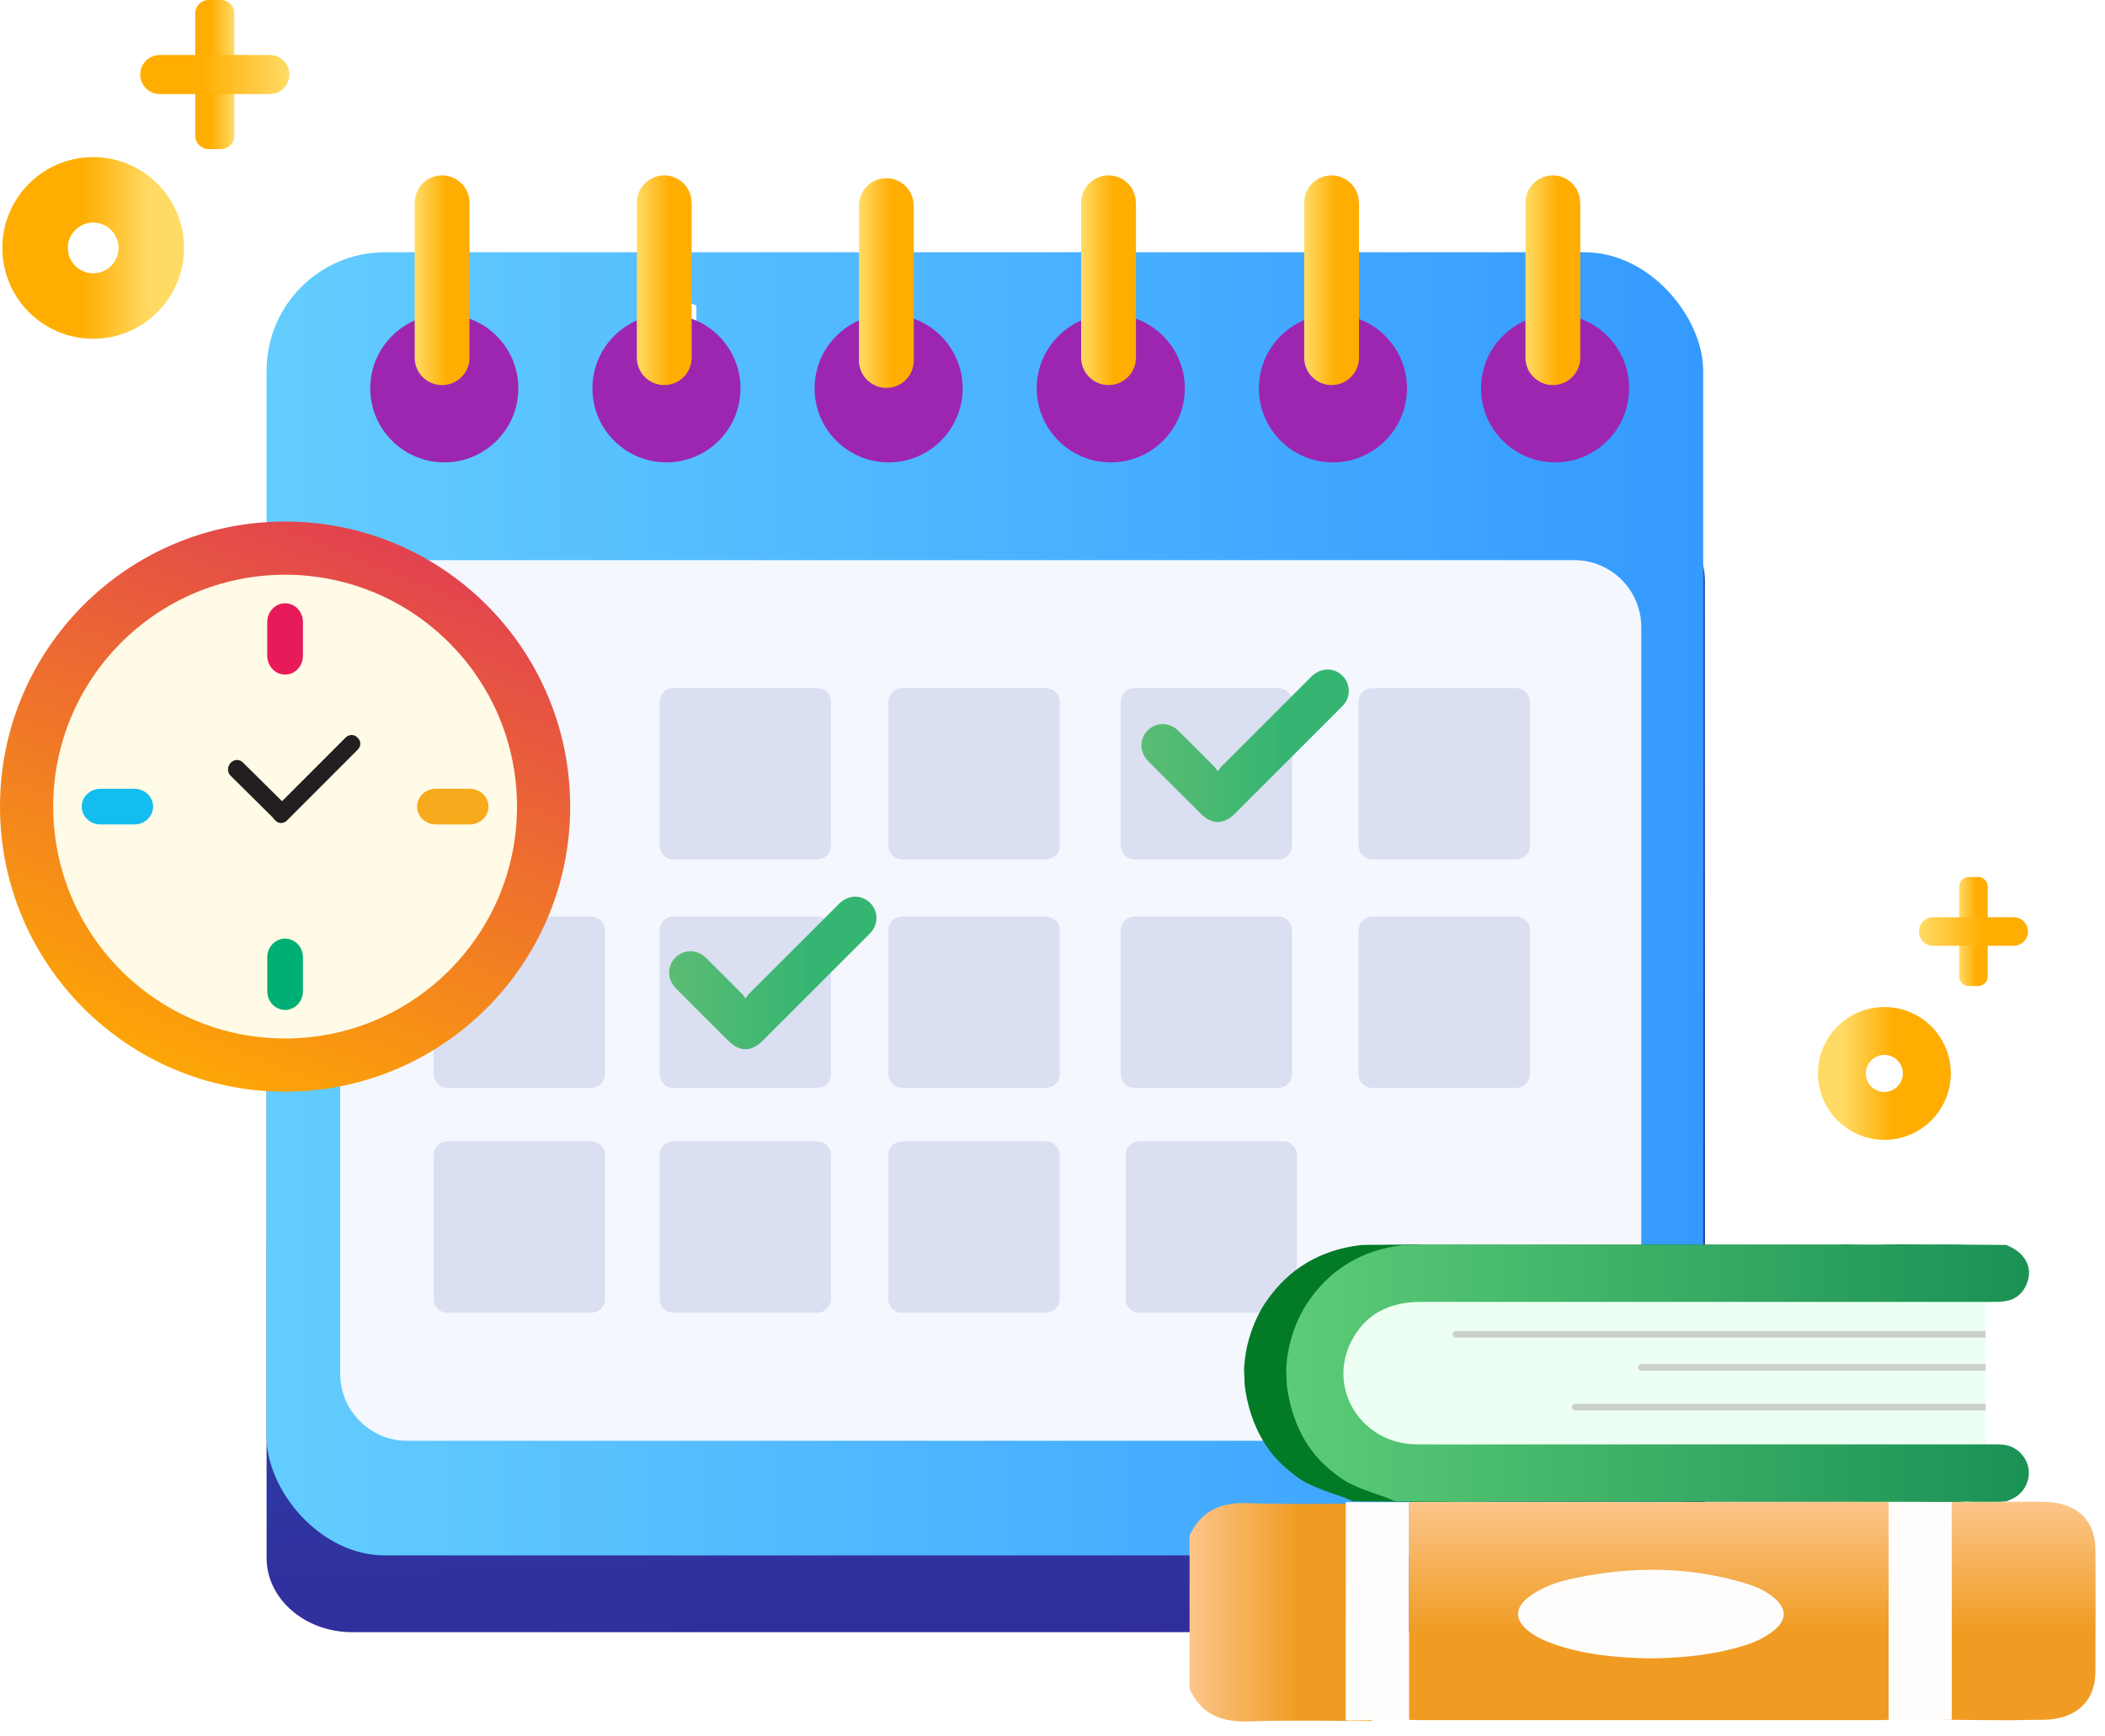 <svg width="120" height="99" viewBox="0 0 120 99" fill="none" xmlns="http://www.w3.org/2000/svg">
<path d="M112.761 56.217H112.24C111.934 56.217 111.687 55.97 111.687 55.664V50.553C111.687 50.247 111.934 50 112.24 50H112.761C113.067 50 113.314 50.247 113.314 50.553V55.664C113.314 55.968 113.067 56.217 112.761 56.217Z" fill="url(#paint0_linear_1847_5333)"/>
<path d="M109.389 53.109C109.389 52.658 109.754 52.295 110.205 52.295H114.796C115.246 52.295 115.609 52.66 115.609 53.109C115.609 53.559 115.244 53.922 114.796 53.922H110.205C109.754 53.922 109.389 53.557 109.389 53.109Z" fill="url(#paint1_linear_1847_5333)"/>
<path d="M107.423 63.622C108.761 63.622 109.845 62.538 109.845 61.2C109.845 59.862 108.761 58.778 107.423 58.778C106.085 58.778 105 59.862 105 61.2C105 62.538 106.085 63.622 107.423 63.622Z" stroke="url(#paint2_linear_1847_5333)" stroke-width="2.732" stroke-miterlimit="10"/>
<path d="M11.889 8.499H12.601C13.02 8.499 13.357 8.161 13.357 7.742V0.756C13.357 0.338 13.02 0 12.601 0H11.889C11.47 0 11.132 0.338 11.132 0.756V7.742C11.132 8.158 11.47 8.499 11.889 8.499Z" fill="url(#paint3_linear_1847_5333)"/>
<path d="M16.498 4.25C16.498 3.634 15.999 3.137 15.383 3.137H9.107C8.491 3.137 7.995 3.636 7.995 4.25C7.995 4.865 8.494 5.362 9.107 5.362H15.383C15.999 5.362 16.498 4.863 16.498 4.25Z" fill="url(#paint4_linear_1847_5333)"/>
<path d="M5.312 17.447C3.482 17.447 2 15.965 2 14.136C2 12.307 3.482 10.825 5.312 10.825C7.141 10.825 8.624 12.307 8.624 14.136C8.624 15.965 7.141 17.447 5.312 17.447Z" stroke="url(#paint5_linear_1847_5333)" stroke-width="3.734" stroke-miterlimit="10"/>
<path d="M92.317 28.891H20.078C17.381 28.891 15.197 30.785 15.197 33.123V88.825C15.197 91.156 17.381 93.057 20.078 93.057H92.308C93.484 93.057 94.576 92.693 95.416 92.089C95.736 91.863 96.021 91.601 96.265 91.302C96.853 90.61 97.197 89.75 97.197 88.818V33.13C97.197 30.792 95.013 28.898 92.317 28.898V28.891ZM82.044 32.715V35.294C82.044 36.037 82.733 36.641 83.598 36.641C84.463 36.641 85.152 36.037 85.152 35.294V32.744C86.437 33.261 87.319 34.383 87.319 35.694C87.319 37.486 85.639 38.95 83.556 38.95C81.472 38.95 79.801 37.493 79.801 35.694C79.801 34.361 80.725 33.21 82.044 32.708V32.715ZM70.62 32.73V35.301C70.62 36.044 71.309 36.648 72.174 36.648C73.039 36.648 73.728 36.044 73.728 35.301V32.737C75.021 33.247 75.928 34.383 75.928 35.702C75.928 37.493 74.249 38.958 72.174 38.958C70.099 38.958 68.411 37.501 68.411 35.702C68.411 34.376 69.318 33.239 70.62 32.73ZM59.238 32.73V35.301C59.238 36.044 59.927 36.648 60.792 36.648C61.657 36.648 62.346 36.044 62.346 35.301V32.737C63.639 33.247 64.547 34.383 64.547 35.702C64.547 37.493 62.867 38.958 60.792 38.958C58.717 38.958 57.029 37.501 57.029 35.702C57.029 34.376 57.936 33.239 59.238 32.73ZM47.822 32.73V35.301C47.822 36.044 48.511 36.648 49.376 36.648C50.242 36.648 50.93 36.044 50.93 35.301V32.737C52.232 33.247 53.131 34.383 53.131 35.702C53.131 37.493 51.451 38.958 49.376 38.958C47.302 38.958 45.613 37.501 45.613 35.702C45.613 34.376 46.52 33.239 47.822 32.73ZM36.398 32.73V35.301C36.398 36.044 37.087 36.648 37.953 36.648C38.818 36.648 39.507 36.044 39.507 35.301V32.737C40.8 33.247 41.707 34.383 41.707 35.702C41.707 37.493 40.027 38.958 37.953 38.958C35.878 38.958 34.189 37.501 34.189 35.702C34.189 34.376 35.096 33.239 36.398 32.73ZM25.495 32.737V35.301C25.495 36.044 26.193 36.648 27.049 36.648C27.906 36.648 28.603 36.044 28.603 35.301V32.73C29.905 33.239 30.813 34.376 30.813 35.702C30.813 37.493 29.133 38.958 27.049 38.958C24.966 38.958 23.295 37.501 23.295 35.702C23.295 34.383 24.194 33.247 25.495 32.737Z" fill="url(#paint6_linear_1847_5333)"/>
<rect x="15.197" y="14.382" width="81.897" height="74.298" rx="6.754" fill="url(#paint7_linear_1847_5333)"/>
<path d="M89.74 31.935H23.218C21.106 31.935 19.393 33.647 19.393 35.76V78.321C19.393 80.433 21.106 82.145 23.218 82.145H89.74C91.853 82.145 93.565 80.433 93.565 78.321V35.76C93.565 33.647 91.853 31.935 89.74 31.935Z" fill="#F5F7FF"/>
<path d="M39.699 17.421V20.393C39.699 21.255 38.998 21.955 38.137 21.955C37.276 21.955 36.575 21.255 36.575 20.393V17.413C37.048 17.193 37.58 17.075 38.137 17.075C38.694 17.075 39.218 17.193 39.699 17.421Z" fill="#FFFFFC"/>
<path d="M46.588 39.23H38.39C37.956 39.23 37.605 39.581 37.605 40.015V48.213C37.605 48.647 37.956 48.998 38.39 48.998H46.588C47.022 48.998 47.373 48.647 47.373 48.213V40.015C47.373 39.581 47.022 39.23 46.588 39.23Z" fill="#DADFF2"/>
<path d="M59.624 39.23H51.426C50.993 39.23 50.641 39.581 50.641 40.015V48.213C50.641 48.647 50.993 48.998 51.426 48.998H59.624C60.058 48.998 60.41 48.647 60.41 48.213V40.015C60.41 39.581 60.058 39.23 59.624 39.23Z" fill="#DADFF2"/>
<path d="M72.871 39.23H64.673C64.24 39.23 63.888 39.581 63.888 40.015V48.213C63.888 48.647 64.24 48.998 64.673 48.998H72.871C73.305 48.998 73.656 48.647 73.656 48.213V40.015C73.656 39.581 73.305 39.23 72.871 39.23Z" fill="#DADFF2"/>
<path d="M86.431 39.23H78.233C77.799 39.23 77.448 39.581 77.448 40.015V48.213C77.448 48.647 77.799 48.998 78.233 48.998H86.431C86.865 48.998 87.216 48.647 87.216 48.213V40.015C87.216 39.581 86.865 39.23 86.431 39.23Z" fill="#DADFF2"/>
<path d="M46.588 52.257H38.39C37.956 52.257 37.605 52.609 37.605 53.042V61.24C37.605 61.674 37.956 62.026 38.39 62.026H46.588C47.022 62.026 47.373 61.674 47.373 61.24V53.042C47.373 52.609 47.022 52.257 46.588 52.257Z" fill="#DADFF2"/>
<path d="M33.705 52.257H25.506C25.073 52.257 24.721 52.609 24.721 53.042V61.24C24.721 61.674 25.073 62.026 25.506 62.026H33.705C34.138 62.026 34.49 61.674 34.49 61.24V53.042C34.49 52.609 34.138 52.257 33.705 52.257Z" fill="#DADFF2"/>
<path d="M59.624 52.257H51.426C50.993 52.257 50.641 52.609 50.641 53.042V61.24C50.641 61.674 50.993 62.026 51.426 62.026H59.624C60.058 62.026 60.41 61.674 60.41 61.24V53.042C60.41 52.609 60.058 52.257 59.624 52.257Z" fill="#DADFF2"/>
<path d="M72.871 52.257H64.673C64.24 52.257 63.888 52.609 63.888 53.042V61.24C63.888 61.674 64.24 62.026 64.673 62.026H72.871C73.305 62.026 73.656 61.674 73.656 61.24V53.042C73.656 52.609 73.305 52.257 72.871 52.257Z" fill="#DADFF2"/>
<path d="M86.431 52.257H78.233C77.799 52.257 77.448 52.609 77.448 53.042V61.24C77.448 61.674 77.799 62.026 78.233 62.026H86.431C86.865 62.026 87.216 61.674 87.216 61.24V53.042C87.216 52.609 86.865 52.257 86.431 52.257Z" fill="#DADFF2"/>
<path d="M46.588 65.074H38.39C37.956 65.074 37.605 65.425 37.605 65.859V74.057C37.605 74.491 37.956 74.842 38.39 74.842H46.588C47.022 74.842 47.373 74.491 47.373 74.057V65.859C47.373 65.425 47.022 65.074 46.588 65.074Z" fill="#DADFF2"/>
<path d="M33.705 65.074H25.506C25.073 65.074 24.721 65.425 24.721 65.859V74.057C24.721 74.491 25.073 74.842 25.506 74.842H33.705C34.138 74.842 34.49 74.491 34.49 74.057V65.859C34.49 65.425 34.138 65.074 33.705 65.074Z" fill="#DADFF2"/>
<path d="M59.624 65.074H51.426C50.993 65.074 50.641 65.425 50.641 65.859V74.057C50.641 74.491 50.993 74.842 51.426 74.842H59.624C60.058 74.842 60.41 74.491 60.41 74.057V65.859C60.41 65.425 60.058 65.074 59.624 65.074Z" fill="#DADFF2"/>
<path d="M73.15 65.074H64.952C64.518 65.074 64.167 65.425 64.167 65.859V74.057C64.167 74.491 64.518 74.842 64.952 74.842H73.15C73.584 74.842 73.935 74.491 73.935 74.057V65.859C73.935 65.425 73.584 65.074 73.15 65.074Z" fill="#DADFF2"/>
<path d="M69.41 43.975C69.511 43.856 69.562 43.78 69.621 43.713C71.335 41.999 73.04 40.294 74.754 38.58C75.236 38.098 75.903 38.039 76.409 38.419C76.95 38.833 77.051 39.61 76.629 40.142C76.561 40.226 76.485 40.302 76.401 40.386C74.408 42.379 72.407 44.38 70.415 46.372C69.756 47.031 69.081 47.031 68.431 46.372C67.443 45.385 66.447 44.397 65.459 43.401C64.96 42.902 64.944 42.168 65.391 41.678C65.872 41.163 66.649 41.146 67.173 41.661C67.865 42.345 68.557 43.037 69.241 43.73C69.3 43.789 69.334 43.856 69.41 43.966V43.975Z" fill="url(#paint8_linear_1847_5333)"/>
<path d="M42.485 56.926C42.587 56.808 42.637 56.732 42.696 56.664C44.41 54.95 46.116 53.245 47.83 51.531C48.311 51.05 48.978 50.991 49.484 51.371C50.025 51.784 50.126 52.561 49.704 53.093C49.636 53.178 49.56 53.253 49.476 53.338C47.483 55.33 45.482 57.331 43.49 59.324C42.831 59.983 42.156 59.983 41.506 59.324C40.518 58.336 39.522 57.348 38.534 56.352C38.036 55.854 38.019 55.119 38.466 54.63C38.948 54.115 39.724 54.098 40.248 54.613C40.94 55.297 41.632 55.989 42.316 56.681C42.375 56.74 42.409 56.808 42.485 56.918V56.926Z" fill="url(#paint9_linear_1847_5333)"/>
<path d="M16.253 62.24C25.229 62.24 32.505 54.964 32.505 45.988C32.505 37.011 25.229 29.735 16.253 29.735C7.277 29.735 0 37.011 0 45.988C0 54.964 7.277 62.24 16.253 62.24Z" fill="url(#paint10_linear_1847_5333)"/>
<path d="M16.253 59.208C23.554 59.208 29.473 53.289 29.473 45.988C29.473 38.687 23.554 32.768 16.253 32.768C8.952 32.768 3.033 38.687 3.033 45.988C3.033 53.289 8.952 59.208 16.253 59.208Z" fill="#FFFBE6"/>
<path d="M15.236 56.513C15.236 57.103 15.692 57.581 16.253 57.581C16.815 57.581 17.27 57.103 17.27 56.513V54.581C17.27 53.991 16.815 53.513 16.253 53.513C15.692 53.513 15.236 53.991 15.236 54.581V56.513Z" fill="#00AF73"/>
<path d="M15.236 37.395C15.236 37.984 15.692 38.462 16.253 38.462C16.815 38.462 17.27 37.984 17.27 37.395V35.462C17.27 34.873 16.815 34.395 16.253 34.395C15.692 34.395 15.236 34.873 15.236 35.462V37.395Z" fill="#E71B5A"/>
<path d="M26.778 47.005C27.368 47.005 27.846 46.549 27.846 45.988C27.846 45.426 27.368 44.971 26.778 44.971L24.846 44.971C24.256 44.971 23.778 45.426 23.778 45.988C23.778 46.549 24.256 47.005 24.846 47.005L26.778 47.005Z" fill="#F6AA1C"/>
<path d="M7.66 47.005C8.25 47.005 8.728 46.549 8.728 45.988C8.728 45.426 8.25 44.971 7.66 44.971L5.728 44.971C5.138 44.971 4.66 45.426 4.66 45.988C4.66 46.549 5.138 47.005 5.728 47.005L7.66 47.005Z" fill="#14BDEF"/>
<path d="M15.719 46.799L15.65 46.73C15.478 46.559 15.487 46.272 15.669 46.089L19.707 42.047C19.889 41.864 20.176 41.855 20.348 42.026L20.417 42.096C20.589 42.267 20.58 42.554 20.397 42.737L16.36 46.779C16.177 46.962 15.89 46.971 15.719 46.799Z" fill="#231F20"/>
<path d="M13.835 43.459C13.645 43.27 13.335 43.289 13.143 43.499C12.951 43.709 12.949 44.032 13.139 44.22L15.602 46.66C15.792 46.848 16.102 46.83 16.294 46.62C16.486 46.409 16.488 46.086 16.299 45.898L13.835 43.459Z" fill="#231F20"/>
<path d="M67.806 87.566C68.439 86.173 69.537 85.641 71.124 85.7C73.488 85.785 75.86 85.726 78.233 85.726C78.233 89.854 78.224 93.991 78.216 98.12C75.877 98.12 73.53 98.061 71.2 98.145C69.604 98.204 68.464 97.715 67.814 96.288V87.566H67.806Z" fill="url(#paint11_linear_1847_5333)"/>
<path d="M107.665 98.052C107.547 98.052 107.429 98.069 107.302 98.069H80.673C80.555 98.069 80.436 98.052 80.318 98.052C80.318 93.915 80.318 89.778 80.318 85.633C89.436 85.633 98.546 85.633 107.665 85.633C107.665 89.77 107.665 93.907 107.665 98.052Z" fill="url(#paint12_linear_1847_5333)"/>
<path d="M93.989 94.552C92.192 94.508 90.299 94.357 88.484 93.7C87.989 93.522 87.513 93.302 87.105 92.968C86.349 92.346 86.351 91.675 87.121 91.074C87.903 90.464 88.828 90.172 89.778 89.975C93.046 89.293 96.297 89.3 99.514 90.275C100.139 90.464 100.734 90.728 101.224 91.179C101.838 91.746 101.841 92.33 101.208 92.885C100.431 93.566 99.465 93.839 98.491 94.073C97.05 94.418 95.58 94.533 93.989 94.552Z" fill="#FEFDFC"/>
<path d="M114.572 98.078C112.554 98.061 110.536 98.052 108.518 98.036C108.518 93.898 108.518 89.761 108.518 85.624C111.169 85.624 113.812 85.624 116.463 85.624C118.329 85.624 119.443 86.629 119.452 88.335C119.469 90.656 119.46 92.987 119.452 95.308C119.452 97.014 118.337 98.027 116.488 98.052C115.847 98.052 115.205 98.069 114.563 98.078H114.572Z" fill="url(#paint13_linear_1847_5333)"/>
<path d="M80.318 85.633C80.318 89.77 80.318 93.907 80.318 98.044C79.17 98.061 78.022 98.078 76.873 98.095C76.823 98.086 76.763 98.069 76.713 98.061C76.713 93.924 76.721 89.778 76.721 85.641C77.92 85.641 79.119 85.641 80.318 85.641V85.633Z" fill="#FEFDFC"/>
<path d="M111.262 85.633C111.262 89.77 111.262 93.907 111.262 98.044C110.063 98.103 108.864 98.103 107.665 98.044C107.665 93.907 107.665 89.77 107.665 85.633C108.864 85.633 110.063 85.633 111.262 85.633Z" fill="#FEFDFC"/>
<g filter="url(#filter0_i_1847_5333)">
<circle cx="50.658" cy="21.297" r="4.221" fill="#9D26B0"/>
</g>
<g filter="url(#filter1_i_1847_5333)">
<circle cx="63.322" cy="21.297" r="4.221" fill="#9D26B0"/>
</g>
<g filter="url(#filter2_i_1847_5333)">
<circle cx="75.987" cy="21.297" r="4.221" fill="#9D26B0"/>
</g>
<g filter="url(#filter3_i_1847_5333)">
<circle cx="88.651" cy="21.297" r="4.221" fill="#9D26B0"/>
</g>
<g filter="url(#filter4_i_1847_5333)">
<circle cx="25.329" cy="21.297" r="4.221" fill="#9D26B0"/>
</g>
<g filter="url(#filter5_i_1847_5333)">
<circle cx="37.993" cy="21.297" r="4.221" fill="#9D26B0"/>
</g>
<path d="M26.764 11.562V20.393C26.764 21.255 26.072 21.955 25.202 21.955C24.333 21.955 23.64 21.255 23.64 20.393V11.562C23.64 10.701 24.341 10 25.202 10C25.633 10 26.021 10.177 26.308 10.456C26.587 10.735 26.764 11.123 26.764 11.553V11.562Z" fill="url(#paint14_linear_1847_5333)"/>
<path d="M39.429 11.562V20.393C39.429 21.255 38.728 21.955 37.867 21.955C37.006 21.955 36.305 21.255 36.305 20.393V11.562C36.305 10.701 36.997 10 37.867 10C38.297 10 38.686 10.177 38.965 10.456C39.252 10.735 39.42 11.123 39.42 11.553L39.429 11.562Z" fill="url(#paint15_linear_1847_5333)"/>
<path d="M64.758 11.562V20.393C64.758 21.255 64.057 21.955 63.196 21.955C62.335 21.955 61.634 21.255 61.634 20.393V11.562C61.634 10.701 62.326 10 63.196 10C63.626 10 64.015 10.177 64.293 10.456C64.58 10.735 64.749 11.123 64.749 11.553L64.758 11.562Z" fill="url(#paint16_linear_1847_5333)"/>
<path d="M77.473 11.562V20.393C77.473 21.255 76.772 21.955 75.911 21.955C75.05 21.955 74.349 21.255 74.349 20.393V11.562C74.349 10.701 75.041 10 75.911 10C76.341 10 76.73 10.177 77.008 10.456C77.296 10.735 77.464 11.123 77.464 11.553L77.473 11.562Z" fill="url(#paint17_linear_1847_5333)"/>
<path d="M90.087 11.562V20.393C90.087 21.255 89.386 21.955 88.525 21.955C87.663 21.955 86.963 21.255 86.963 20.393V11.562C86.963 10.701 87.655 10 88.525 10C88.955 10 89.344 10.177 89.622 10.456C89.901 10.735 90.078 11.123 90.078 11.553L90.087 11.562Z" fill="url(#paint18_linear_1847_5333)"/>
<path d="M52.093 11.723V20.554C52.093 21.415 51.392 22.116 50.531 22.116C49.67 22.116 48.969 21.415 48.969 20.554V11.723C48.969 10.861 49.662 10.161 50.531 10.161C50.962 10.161 51.35 10.338 51.629 10.616C51.907 10.895 52.085 11.283 52.085 11.714L52.093 11.723Z" fill="url(#paint19_linear_1847_5333)"/>
<path d="M111.978 70.988C113.027 71.395 113.495 72.233 113.163 73.132C112.937 73.743 112.499 74.113 111.842 74.196C111.6 74.226 111.351 74.226 111.102 74.226C100.27 74.226 89.43 74.226 78.598 74.226C76.854 74.226 75.473 74.868 74.65 76.445C73.231 79.17 75.216 82.326 78.349 82.348C81.036 82.363 83.731 82.348 86.418 82.348H111.132C111.457 82.348 111.782 82.333 112.091 82.424C112.718 82.605 113.193 83.194 113.254 83.835C113.306 84.492 112.959 85.126 112.363 85.428C112.242 85.489 112.114 85.541 111.993 85.594C111.857 85.602 111.721 85.609 111.585 85.624H110.053C109.932 85.624 109.804 85.609 109.683 85.609H82.689C82.569 85.609 82.44 85.617 82.32 85.624H80.734C79.557 85.617 78.379 85.602 77.202 85.594C77.156 85.594 77.088 85.579 77.005 85.549C76.93 85.519 76.885 85.489 76.869 85.481C76.673 85.353 75.005 84.9 74.22 84.394C73.812 84.13 73.427 83.82 73.05 83.466C71.744 82.205 71.314 80.665 71.17 80.106C71.042 79.616 70.981 79.193 70.951 78.891C70.944 78.619 70.929 78.348 70.921 78.068C70.936 77.721 70.981 77.253 71.102 76.717C71.382 75.502 71.887 74.649 72.106 74.317C73.42 72.339 75.269 71.252 77.617 70.98C78.643 70.973 79.67 70.957 80.697 70.95C80.802 70.95 80.908 70.965 81.021 70.965H104.829C104.935 70.965 105.041 70.957 105.154 70.95C106.226 70.988 107.298 70.988 108.37 70.95C109.577 70.957 110.785 70.973 111.985 70.98L111.978 70.988Z" fill="#027A26"/>
<path d="M113.208 73.139H76.575V83.405H113.208V73.139Z" fill="#EDFFF2"/>
<path d="M114.378 70.988C115.428 71.395 115.896 72.233 115.563 73.132C115.337 73.743 114.899 74.113 114.242 74.196C114.001 74.226 113.752 74.226 113.503 74.226C102.67 74.226 91.831 74.226 80.998 74.226C79.255 74.226 77.873 74.868 77.05 76.445C75.631 79.17 77.617 82.326 80.749 82.348C83.437 82.363 86.132 82.348 88.819 82.348H113.533C113.857 82.348 114.182 82.333 114.492 82.424C115.118 82.605 115.594 83.194 115.654 83.835C115.707 84.492 115.36 85.126 114.763 85.428C114.642 85.489 114.514 85.541 114.393 85.594C114.257 85.602 114.122 85.609 113.986 85.624H112.453C112.333 85.624 112.204 85.609 112.084 85.609H85.09C84.969 85.609 84.841 85.617 84.72 85.624H83.135C81.957 85.617 80.779 85.602 79.602 85.594C79.557 85.594 79.489 85.579 79.406 85.549C79.33 85.519 79.285 85.489 79.27 85.481C79.074 85.353 77.405 84.9 76.62 84.394C76.213 84.13 75.828 83.82 75.45 83.466C74.144 82.205 73.714 80.665 73.571 80.106C73.442 79.616 73.382 79.193 73.352 78.891C73.344 78.619 73.329 78.348 73.322 78.068C73.337 77.721 73.382 77.253 73.503 76.717C73.782 75.502 74.288 74.649 74.507 74.317C75.82 72.339 77.669 71.252 80.017 70.98C81.044 70.973 82.07 70.957 83.097 70.95C83.203 70.95 83.308 70.965 83.421 70.965H107.23C107.335 70.965 107.441 70.957 107.554 70.95C108.626 70.988 109.698 70.988 110.77 70.95C111.978 70.957 113.186 70.973 114.386 70.98L114.378 70.988Z" fill="url(#paint20_linear_1847_5333)"/>
<path opacity="0.7" d="M93.566 77.774C93.462 77.774 93.378 77.858 93.378 77.963C93.378 78.067 93.462 78.151 93.566 78.151L93.566 77.774ZM113.193 77.774L93.566 77.774L93.566 78.151L113.193 78.151L113.193 77.774Z" fill="#BDBDBC"/>
<path opacity="0.7" d="M89.792 80.038C89.688 80.038 89.603 80.123 89.603 80.227C89.603 80.332 89.688 80.416 89.792 80.416L89.792 80.038ZM113.193 80.038L89.792 80.038L89.792 80.416L113.193 80.416L113.193 80.038Z" fill="#BDBDBC"/>
<path opacity="0.7" d="M82.999 75.887C82.895 75.887 82.81 75.971 82.81 76.076C82.81 76.18 82.895 76.264 82.999 76.264V75.887ZM113.193 75.887H82.999V76.264H113.193V75.887Z" fill="#BDBDBC"/>
<defs>
<filter id="filter0_i_1847_5333" x="46.437" y="17.075" width="8.443" height="9.287" filterUnits="userSpaceOnUse" color-interpolation-filters="sRGB">
<feFlood flood-opacity="0" result="BackgroundImageFix"/>
<feBlend mode="normal" in="SourceGraphic" in2="BackgroundImageFix" result="shape"/>
<feColorMatrix in="SourceAlpha" type="matrix" values="0 0 0 0 0 0 0 0 0 0 0 0 0 0 0 0 0 0 127 0" result="hardAlpha"/>
<feOffset dy="0.844"/>
<feGaussianBlur stdDeviation="2.533"/>
<feComposite in2="hardAlpha" operator="arithmetic" k2="-1" k3="1"/>
<feColorMatrix type="matrix" values="0 0 0 0 0.4 0 0 0 0 0.055 0 0 0 0 0.455 0 0 0 1 0"/>
<feBlend mode="normal" in2="shape" result="effect1_innerShadow_1847_5333"/>
</filter>
<filter id="filter1_i_1847_5333" x="59.101" y="17.075" width="8.443" height="9.287" filterUnits="userSpaceOnUse" color-interpolation-filters="sRGB">
<feFlood flood-opacity="0" result="BackgroundImageFix"/>
<feBlend mode="normal" in="SourceGraphic" in2="BackgroundImageFix" result="shape"/>
<feColorMatrix in="SourceAlpha" type="matrix" values="0 0 0 0 0 0 0 0 0 0 0 0 0 0 0 0 0 0 127 0" result="hardAlpha"/>
<feOffset dy="0.844"/>
<feGaussianBlur stdDeviation="2.533"/>
<feComposite in2="hardAlpha" operator="arithmetic" k2="-1" k3="1"/>
<feColorMatrix type="matrix" values="0 0 0 0 0.4 0 0 0 0 0.055 0 0 0 0 0.455 0 0 0 1 0"/>
<feBlend mode="normal" in2="shape" result="effect1_innerShadow_1847_5333"/>
</filter>
<filter id="filter2_i_1847_5333" x="71.765" y="17.075" width="8.443" height="9.287" filterUnits="userSpaceOnUse" color-interpolation-filters="sRGB">
<feFlood flood-opacity="0" result="BackgroundImageFix"/>
<feBlend mode="normal" in="SourceGraphic" in2="BackgroundImageFix" result="shape"/>
<feColorMatrix in="SourceAlpha" type="matrix" values="0 0 0 0 0 0 0 0 0 0 0 0 0 0 0 0 0 0 127 0" result="hardAlpha"/>
<feOffset dy="0.844"/>
<feGaussianBlur stdDeviation="2.533"/>
<feComposite in2="hardAlpha" operator="arithmetic" k2="-1" k3="1"/>
<feColorMatrix type="matrix" values="0 0 0 0 0.4 0 0 0 0 0.055 0 0 0 0 0.455 0 0 0 1 0"/>
<feBlend mode="normal" in2="shape" result="effect1_innerShadow_1847_5333"/>
</filter>
<filter id="filter3_i_1847_5333" x="84.43" y="17.075" width="8.443" height="9.287" filterUnits="userSpaceOnUse" color-interpolation-filters="sRGB">
<feFlood flood-opacity="0" result="BackgroundImageFix"/>
<feBlend mode="normal" in="SourceGraphic" in2="BackgroundImageFix" result="shape"/>
<feColorMatrix in="SourceAlpha" type="matrix" values="0 0 0 0 0 0 0 0 0 0 0 0 0 0 0 0 0 0 127 0" result="hardAlpha"/>
<feOffset dy="0.844"/>
<feGaussianBlur stdDeviation="2.533"/>
<feComposite in2="hardAlpha" operator="arithmetic" k2="-1" k3="1"/>
<feColorMatrix type="matrix" values="0 0 0 0 0.4 0 0 0 0 0.055 0 0 0 0 0.455 0 0 0 1 0"/>
<feBlend mode="normal" in2="shape" result="effect1_innerShadow_1847_5333"/>
</filter>
<filter id="filter4_i_1847_5333" x="21.107" y="17.075" width="8.443" height="9.287" filterUnits="userSpaceOnUse" color-interpolation-filters="sRGB">
<feFlood flood-opacity="0" result="BackgroundImageFix"/>
<feBlend mode="normal" in="SourceGraphic" in2="BackgroundImageFix" result="shape"/>
<feColorMatrix in="SourceAlpha" type="matrix" values="0 0 0 0 0 0 0 0 0 0 0 0 0 0 0 0 0 0 127 0" result="hardAlpha"/>
<feOffset dy="0.844"/>
<feGaussianBlur stdDeviation="2.533"/>
<feComposite in2="hardAlpha" operator="arithmetic" k2="-1" k3="1"/>
<feColorMatrix type="matrix" values="0 0 0 0 0.4 0 0 0 0 0.055 0 0 0 0 0.455 0 0 0 1 0"/>
<feBlend mode="normal" in2="shape" result="effect1_innerShadow_1847_5333"/>
</filter>
<filter id="filter5_i_1847_5333" x="33.772" y="17.075" width="8.443" height="9.287" filterUnits="userSpaceOnUse" color-interpolation-filters="sRGB">
<feFlood flood-opacity="0" result="BackgroundImageFix"/>
<feBlend mode="normal" in="SourceGraphic" in2="BackgroundImageFix" result="shape"/>
<feColorMatrix in="SourceAlpha" type="matrix" values="0 0 0 0 0 0 0 0 0 0 0 0 0 0 0 0 0 0 127 0" result="hardAlpha"/>
<feOffset dy="0.844"/>
<feGaussianBlur stdDeviation="2.533"/>
<feComposite in2="hardAlpha" operator="arithmetic" k2="-1" k3="1"/>
<feColorMatrix type="matrix" values="0 0 0 0 0.4 0 0 0 0 0.055 0 0 0 0 0.455 0 0 0 1 0"/>
<feBlend mode="normal" in2="shape" result="effect1_innerShadow_1847_5333"/>
</filter>
<linearGradient id="paint0_linear_1847_5333" x1="111.687" y1="53.106" x2="113.316" y2="53.106" gradientUnits="userSpaceOnUse">
<stop stop-color="#FFDB66"/>
<stop offset="0.603" stop-color="#FFAD00"/>
</linearGradient>
<linearGradient id="paint1_linear_1847_5333" x1="109.392" y1="53.108" x2="115.616" y2="53.108" gradientUnits="userSpaceOnUse">
<stop stop-color="#FFDB66"/>
<stop offset="0.603" stop-color="#FFAD00"/>
</linearGradient>
<linearGradient id="paint2_linear_1847_5333" x1="105.002" y1="61.198" x2="109.851" y2="61.198" gradientUnits="userSpaceOnUse">
<stop stop-color="#FFDB66"/>
<stop offset="0.603" stop-color="#FFAD00"/>
</linearGradient>
<linearGradient id="paint3_linear_1847_5333" x1="13.356" y1="4.246" x2="11.13" y2="4.246" gradientUnits="userSpaceOnUse">
<stop stop-color="#FFDB66"/>
<stop offset="0.603" stop-color="#FFAD00"/>
</linearGradient>
<linearGradient id="paint4_linear_1847_5333" x1="16.494" y1="4.249" x2="7.985" y2="4.249" gradientUnits="userSpaceOnUse">
<stop stop-color="#FFDB66"/>
<stop offset="0.603" stop-color="#FFAD00"/>
</linearGradient>
<linearGradient id="paint5_linear_1847_5333" x1="8.62" y1="14.133" x2="1.992" y2="14.133" gradientUnits="userSpaceOnUse">
<stop stop-color="#FFDB66"/>
<stop offset="0.603" stop-color="#FFAD00"/>
</linearGradient>
<linearGradient id="paint6_linear_1847_5333" x1="91.007" y1="-82.026" x2="98.149" y2="96.002" gradientUnits="userSpaceOnUse">
<stop stop-color="#1AB7FF"/>
<stop offset="1" stop-color="#312A9A"/>
</linearGradient>
<linearGradient id="paint7_linear_1847_5333" x1="15.197" y1="51.535" x2="97.094" y2="51.535" gradientUnits="userSpaceOnUse">
<stop stop-color="#63CDFE"/>
<stop offset="1" stop-color="#349AFF"/>
</linearGradient>
<linearGradient id="paint8_linear_1847_5333" x1="65.07" y1="42.522" x2="76.891" y2="42.522" gradientUnits="userSpaceOnUse">
<stop stop-color="#5CBC73"/>
<stop offset="0.7" stop-color="#34B572"/>
</linearGradient>
<linearGradient id="paint9_linear_1847_5333" x1="38.145" y1="55.474" x2="49.957" y2="55.474" gradientUnits="userSpaceOnUse">
<stop stop-color="#5CBC73"/>
<stop offset="0.7" stop-color="#34B572"/>
</linearGradient>
<linearGradient id="paint10_linear_1847_5333" x1="-2.955" y1="58.441" x2="10.262" y2="25.526" gradientUnits="userSpaceOnUse">
<stop stop-color="#FFAD00"/>
<stop offset="1" stop-color="#E14150"/>
</linearGradient>
<linearGradient id="paint11_linear_1847_5333" x1="67.806" y1="91.923" x2="78.233" y2="91.923" gradientUnits="userSpaceOnUse">
<stop stop-color="#FCC58A"/>
<stop offset="0.6" stop-color="#F09C23"/>
</linearGradient>
<linearGradient id="paint12_linear_1847_5333" x1="93.996" y1="85.624" x2="93.996" y2="98.069" gradientUnits="userSpaceOnUse">
<stop stop-color="#FCC58A"/>
<stop offset="0.6" stop-color="#F09C23"/>
</linearGradient>
<linearGradient id="paint13_linear_1847_5333" x1="113.998" y1="85.616" x2="113.998" y2="98.078" gradientUnits="userSpaceOnUse">
<stop stop-color="#FCC58A"/>
<stop offset="0.6" stop-color="#F09C23"/>
</linearGradient>
<linearGradient id="paint14_linear_1847_5333" x1="23.642" y1="15.972" x2="26.768" y2="15.972" gradientUnits="userSpaceOnUse">
<stop stop-color="#FFDB66"/>
<stop offset="0.603" stop-color="#FFAD00"/>
</linearGradient>
<linearGradient id="paint15_linear_1847_5333" x1="36.306" y1="15.972" x2="39.432" y2="15.972" gradientUnits="userSpaceOnUse">
<stop stop-color="#FFDB66"/>
<stop offset="0.603" stop-color="#FFAD00"/>
</linearGradient>
<linearGradient id="paint16_linear_1847_5333" x1="61.635" y1="15.972" x2="64.761" y2="15.972" gradientUnits="userSpaceOnUse">
<stop stop-color="#FFDB66"/>
<stop offset="0.603" stop-color="#FFAD00"/>
</linearGradient>
<linearGradient id="paint17_linear_1847_5333" x1="74.35" y1="15.972" x2="77.476" y2="15.972" gradientUnits="userSpaceOnUse">
<stop stop-color="#FFDB66"/>
<stop offset="0.603" stop-color="#FFAD00"/>
</linearGradient>
<linearGradient id="paint18_linear_1847_5333" x1="86.964" y1="15.972" x2="90.09" y2="15.972" gradientUnits="userSpaceOnUse">
<stop stop-color="#FFDB66"/>
<stop offset="0.603" stop-color="#FFAD00"/>
</linearGradient>
<linearGradient id="paint19_linear_1847_5333" x1="48.971" y1="16.133" x2="52.097" y2="16.133" gradientUnits="userSpaceOnUse">
<stop stop-color="#FFDB66"/>
<stop offset="0.603" stop-color="#FFAD00"/>
</linearGradient>
<linearGradient id="paint20_linear_1847_5333" x1="73.322" y1="78.287" x2="115.669" y2="78.287" gradientUnits="userSpaceOnUse">
<stop stop-color="#5CCC77"/>
<stop offset="1" stop-color="#1A9155"/>
</linearGradient>
</defs>
</svg>
